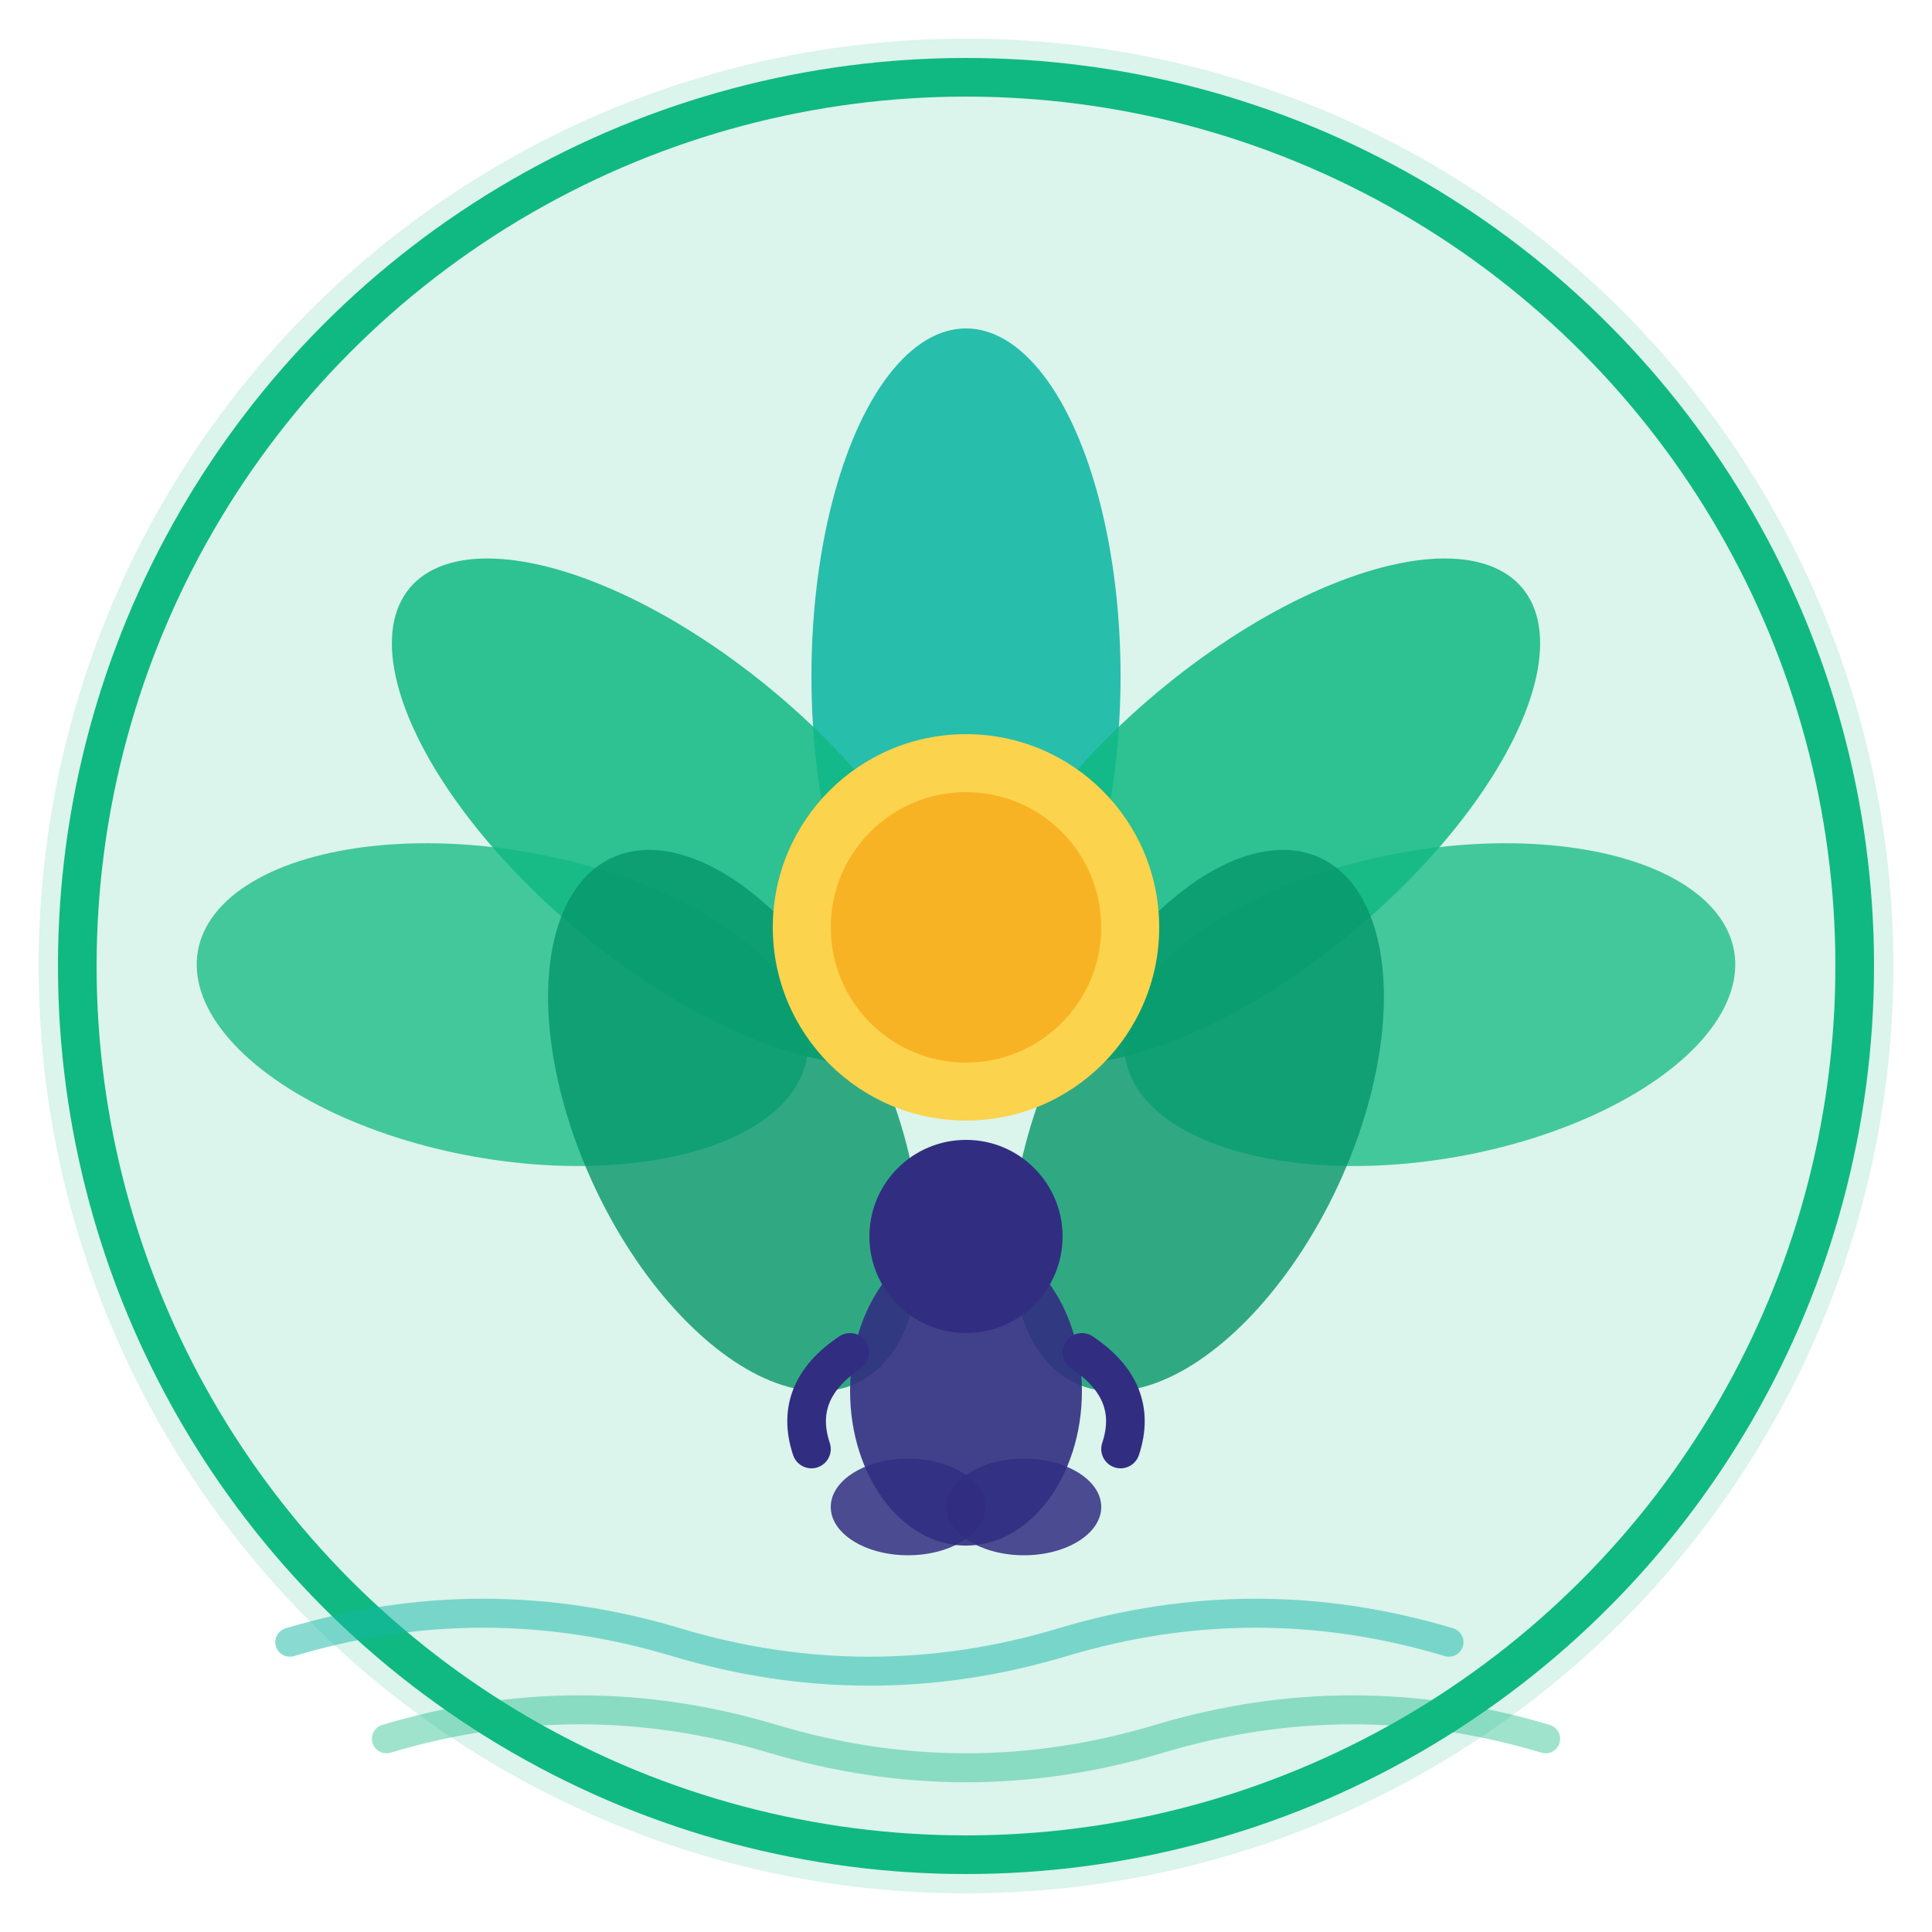 <svg xmlns="http://www.w3.org/2000/svg" viewBox="0 0 100 100">
  <!-- Background Circle -->
  <circle cx="50" cy="50" r="48" fill="#10B981" opacity="0.15"/>
  <circle cx="50" cy="50" r="46" fill="none" stroke="#10B981" stroke-width="2"/>
  
  <!-- Lotus Flower Petals -->
  <!-- Center petal (top) -->
  <ellipse cx="50" cy="35" rx="8" ry="18" fill="#14B8A6" opacity="0.9"/>
  
  <!-- Left petals -->
  <ellipse cx="35" cy="42" rx="8" ry="18" fill="#10B981" opacity="0.85" transform="rotate(-50 35 42)"/>
  <ellipse cx="26" cy="52" rx="8" ry="16" fill="#10B981" opacity="0.75" transform="rotate(-80 26 52)"/>
  
  <!-- Right petals -->
  <ellipse cx="65" cy="42" rx="8" ry="18" fill="#10B981" opacity="0.85" transform="rotate(50 65 42)"/>
  <ellipse cx="74" cy="52" rx="8" ry="16" fill="#10B981" opacity="0.75" transform="rotate(80 74 52)"/>
  
  <!-- Bottom petals -->
  <ellipse cx="38" cy="58" rx="8" ry="15" fill="#059669" opacity="0.8" transform="rotate(-25 38 58)"/>
  <ellipse cx="62" cy="58" rx="8" ry="15" fill="#059669" opacity="0.8" transform="rotate(25 62 58)"/>
  
  <!-- Center circle -->
  <circle cx="50" cy="48" r="10" fill="#FCD34D"/>
  <circle cx="50" cy="48" r="7" fill="#F59E0B" opacity="0.6"/>
  
  <!-- Meditation figure -->
  <g transform="translate(50, 72)">
    <!-- Head -->
    <circle cx="0" cy="-8" r="5" fill="#312E81"/>
    
    <!-- Body -->
    <ellipse cx="0" cy="0" rx="6" ry="8" fill="#312E81" opacity="0.9"/>
    
    <!-- Arms in meditation pose -->
    <path d="M -6 -2 Q -9 0 -8 3" stroke="#312E81" stroke-width="2" fill="none" stroke-linecap="round"/>
    <path d="M 6 -2 Q 9 0 8 3" stroke="#312E81" stroke-width="2" fill="none" stroke-linecap="round"/>
    
    <!-- Legs crossed -->
    <ellipse cx="-3" cy="6" rx="4" ry="2.5" fill="#312E81" opacity="0.85"/>
    <ellipse cx="3" cy="6" rx="4" ry="2.5" fill="#312E81" opacity="0.85"/>
  </g>
  
  <!-- Wave elements (zen) -->
  <path d="M 15 85 Q 25 82 35 85 T 55 85 T 75 85" stroke="#14B8A6" stroke-width="1.5" fill="none" opacity="0.5" stroke-linecap="round"/>
  <path d="M 20 90 Q 30 87 40 90 T 60 90 T 80 90" stroke="#10B981" stroke-width="1.5" fill="none" opacity="0.4" stroke-linecap="round"/>
</svg>
